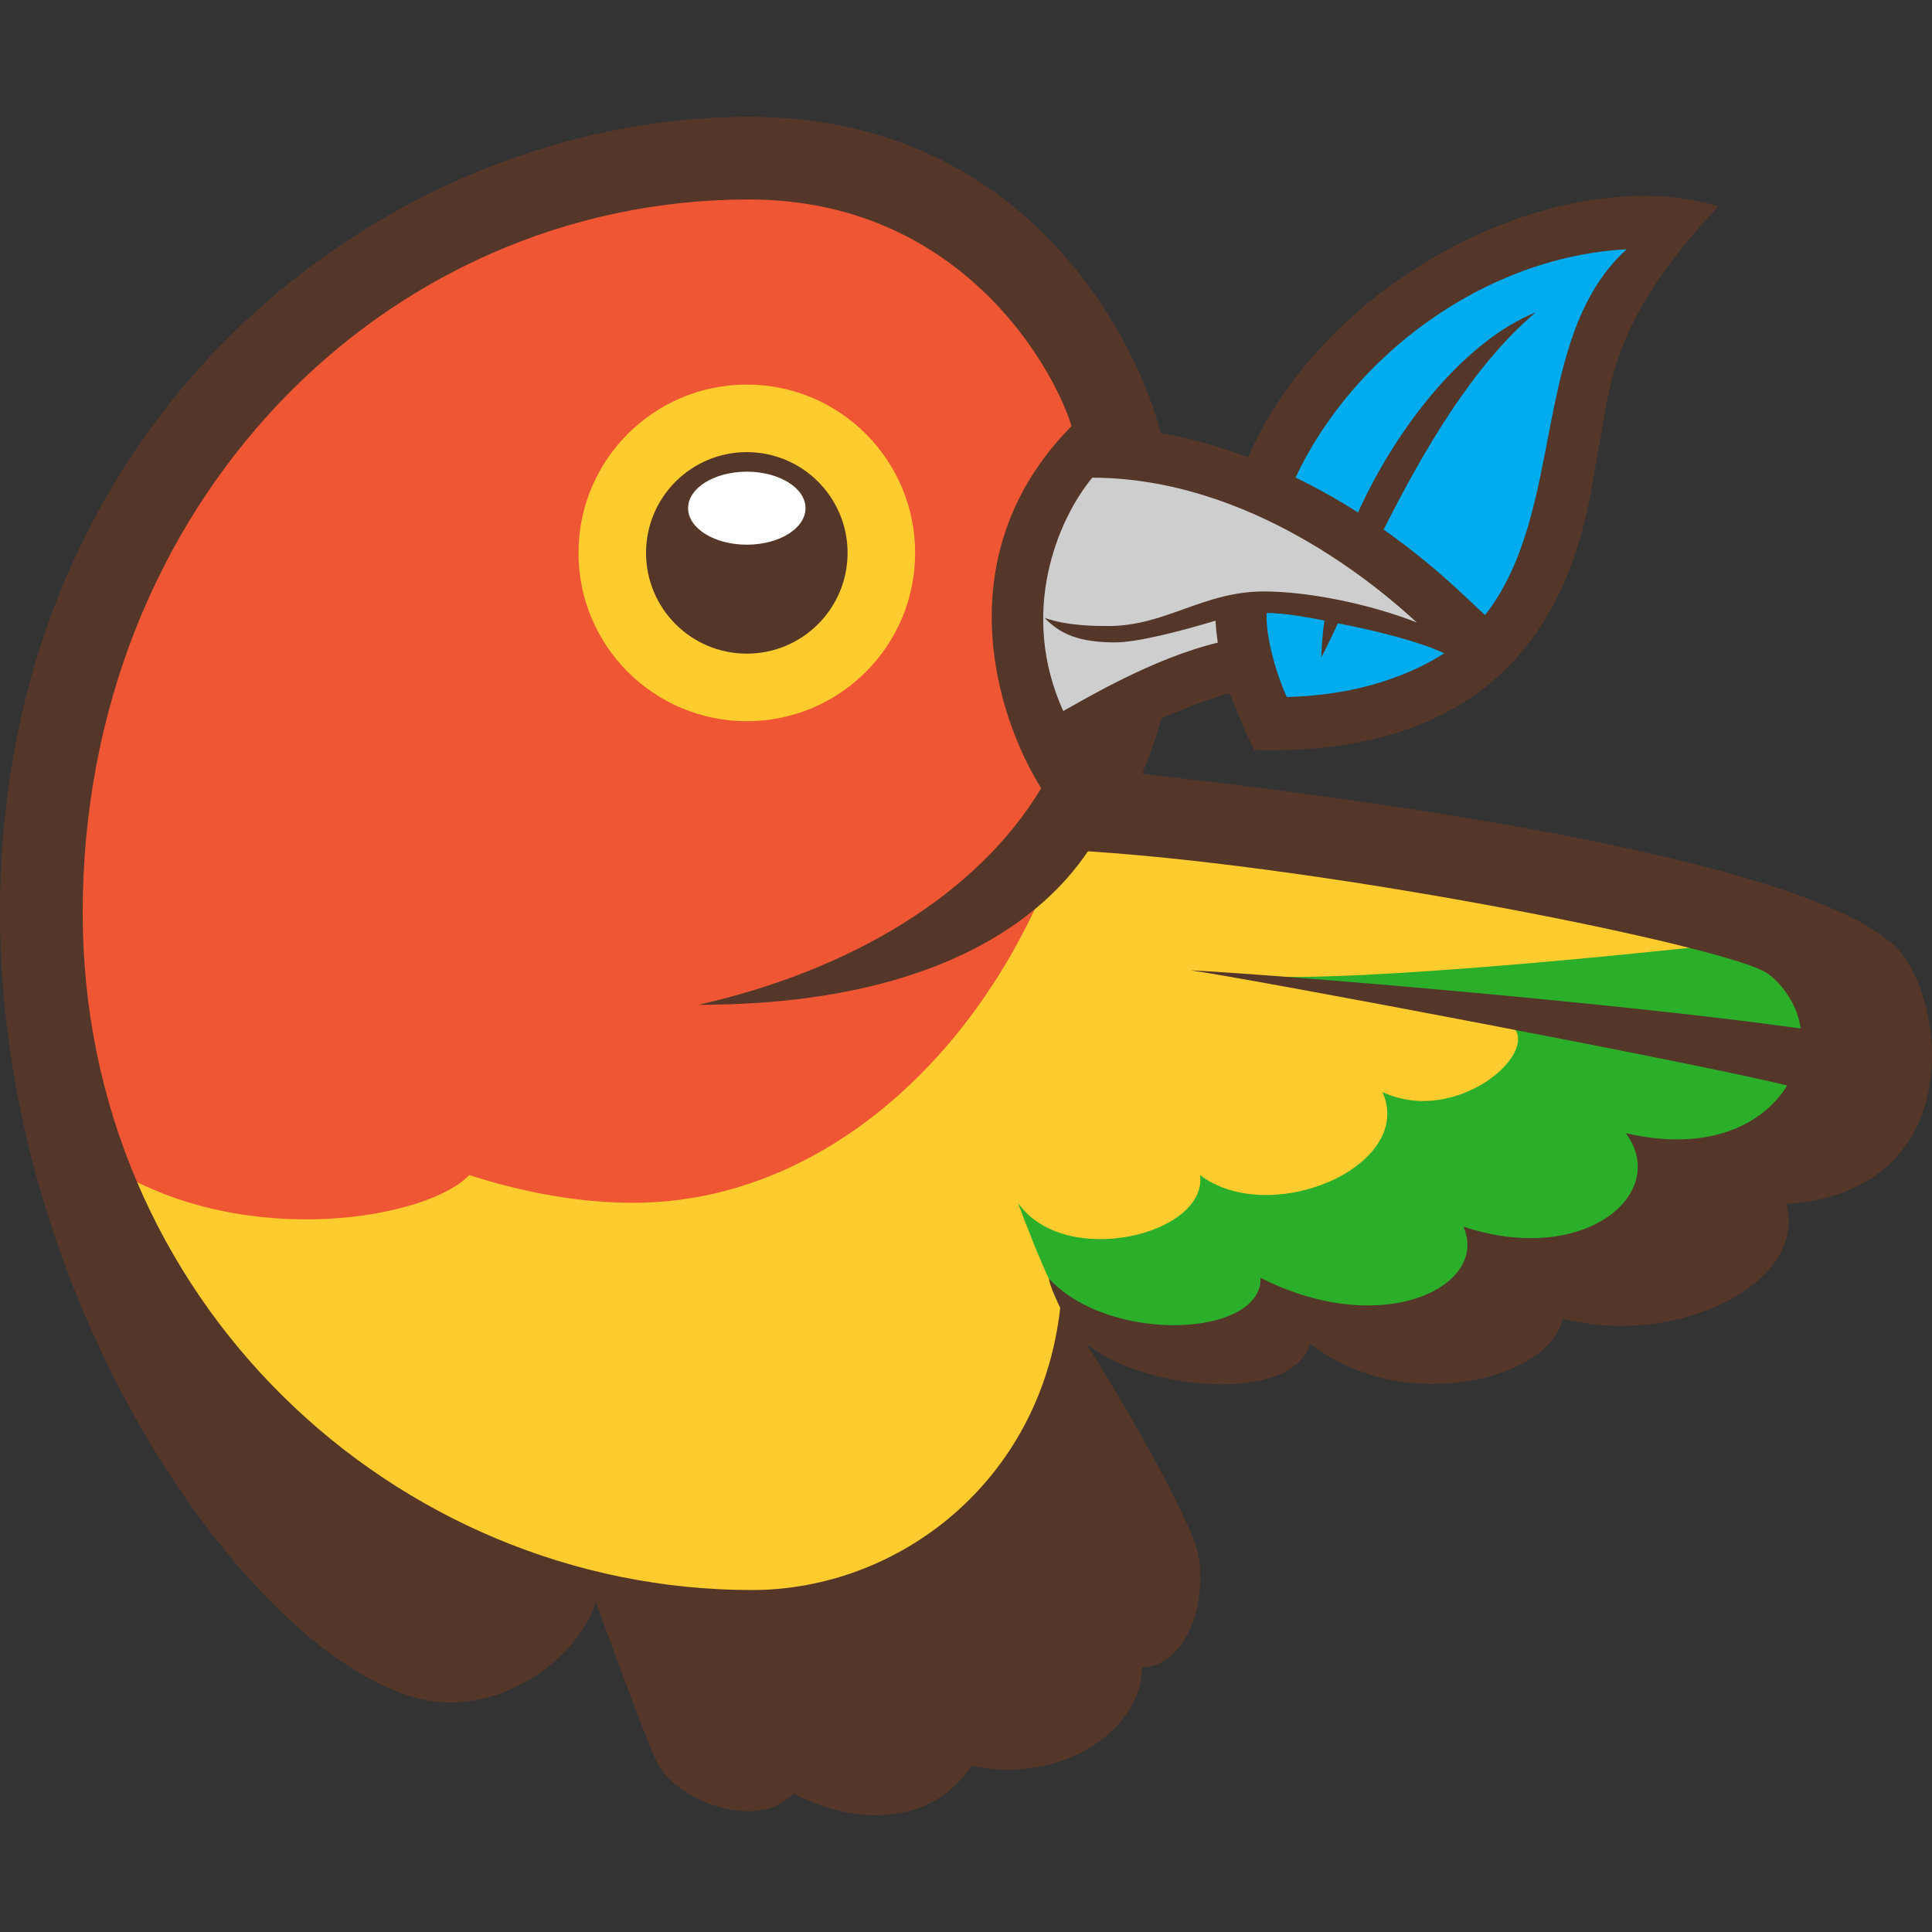 <?xml version="1.0" encoding="utf-8"?>
<!-- Generator: Adobe Illustrator 16.0.0, SVG Export Plug-In . SVG Version: 6.00 Build 0)  -->
<!DOCTYPE svg PUBLIC "-//W3C//DTD SVG 1.1//EN" "http://www.w3.org/Graphics/SVG/1.1/DTD/svg11.dtd">
<svg version="1.1" id="Layer_1" xmlns="http://www.w3.org/2000/svg" xmlns:xlink="http://www.w3.org/1999/xlink" x="0px" y="0px"
   width="512px" height="512px" viewBox="0 0 512 512" enable-background="new 0 0 512 512" xml:space="preserve">
<rect x="0" y="0" width="512" height="512" fill="#333333" stroke="none"/>
<g>
	<g id="leaf">
		<path fill="#00ACEE" d="M434.625,63.496c-67.822,0-118.399,71.68-95.018,123.167C435.596,186.664,396.518,98.058,434.625,63.496z"
			/>
	</g>
	<path id="body" fill="#FFCC2F" d="M456.534,256.992c0-22.79-108.627-34.129-169.139-37.663
		c-60.511-3.533-281.592,38.389-255.42,93.813c26.173,55.426,92.581,114.358,167.313,114.358c38.716,0,83.584-27.284,86.053-77.38
		C330.121,335.163,456.534,334.371,456.534,256.992z"/>
	<path id="wing_tip" fill="#2BAF2B" d="M400.981,272.143c7.02,7.104-15.222,26.295-34.606,17.262
		c8.731,19.688-29.676,36.064-48.336,22.026c1.998,15.865-36.122,24.996-48.285,7.292c3.136,8.441,5.757,14.898,8.229,20.209
		c-0.029-0.09-0.046-0.149-0.046-0.149c6.324,8.279,14.929,14.939,52.394,14.939c57.727,0,150.97-43.849,150.97-76.039
		c0-26.643-9.992-29.14-27.196-27.198c-17.208,1.942-107.17,11.291-126.306,7.534C338.182,260.229,390.54,270.259,400.981,272.143z"
		/>
	<path id="head" fill="#EF5734" d="M198.51,48.82c-110.382,0-221.179,109.721-168.451,261.056
		c35.817,21.53,83.576,12.995,94.278,1.532c16.178,5.171,30.612,7.347,43.513,7.347c67.047,0,124.34-71.235,124.34-160.257
		C292.189,67.196,231.93,48.82,198.51,48.82z"/>
	<path id="eye_rim" fill="#FFCC2F" d="M153.308,146.522c0,24.632,19.969,44.603,44.603,44.603c24.633,0,44.603-19.971,44.603-44.603
		c0-24.633-19.97-44.603-44.603-44.603C173.277,101.92,153.308,121.89,153.308,146.522z"/>
	<path id="eye" fill="#543729" d="M171.207,146.522c0,14.747,11.956,26.704,26.704,26.704c14.748,0,26.703-11.957,26.703-26.704
		c0-14.748-11.955-26.704-26.703-26.704C183.163,119.819,171.207,131.774,171.207,146.522z"/>
	<ellipse id="pupil_highlight" fill="#FFFFFF" cx="197.91" cy="134.674" rx="15.56" ry="9.675"/>
	<path id="beak" fill="#CECECE" d="M289.401,123.675c-20.275,11.807-19.604,50.03-10.595,68.681
		c17.445-6.466,41.752-19.291,45.527-21.585c3.773-2.293-2.088-10.989,12.559-10.989c20.315,0,38.684,6.348,43.956,8.634
		C377.511,161.547,335.758,123.675,289.401,123.675z"/>
	<path id="outline" fill="#543729" d="M502.214,250.797c-26.335-25.305-158.017-41.1-199.568-45.698
		c2.014-4.754,3.726-9.669,5.142-14.731c5.665-2.481,11.776-4.789,18.101-6.716c0.77,2.272,4.397,10.98,6.465,15.112
		c83.553,2.305,87.844-62.09,91.24-79.732c3.323-17.25,3.154-33.917,31.812-64.388C412.709,42.201,351.31,73.928,330.742,121.15
		c-7.728-2.896-15.474-5.035-23.136-6.357c-5.488-22.146-34.077-83.845-109.097-83.845c-48.585,0-97.581,20.063-134.421,55.045
		c-19.852,18.85-35.445,41.234-46.344,66.53C5.97,179.851,0,209.94,0,241.957C0,353.462,76.126,451.18,119.139,451.18
		c18.784,0,34.943-14.067,38.736-26.675c3.181,8.645,12.938,35.522,16.142,42.364c4.737,10.117,26.642,18.872,36.229,8.373
		c12.326,6.849,34.943,10.973,47.27-7.289c23.739,5.022,44.728-9.135,45.184-26.026c11.649-0.622,17.363-16.978,14.819-30.001
		c-1.875-9.591-21.904-44-29.719-55.877c15.468,12.58,54.644,16.142,59.401,0.008c24.936,19.571,63.797,9.301,66.879-6.619
		c30.301,7.874,65.054-9.417,59.348-30.359C522.102,315.711,515.872,263.921,502.214,250.797z M375.456,164.958
		c-12.821-5.033-29.084-8.217-40.482-8.217c-16.164,0-26.009,9.16-41.218,9.16c-3.193,0-10.812,0.016-16.926-2.162
		c4.021,4.217,9.025,6.505,18.725,6.505c5.793,0,17.263-2.958,26.553-5.752c0.129,1.956,0.334,3.898,0.61,5.826
		c-17.402,4.161-35.664,15.231-40.949,18.105c-11.755-25.958-1.65-50.505,7.697-61.837
		C331.331,126.686,365.144,155.433,375.456,164.958z M393.557,163.001l-6.406-5.979c-6.575-6.159-13.43-11.731-20.469-16.678
		c10.483-20.801,23.658-43.514,40.298-57.565c-18.314,7.381-36.397,29.445-47.089,53.03c-5.448-3.464-10.98-6.554-16.561-9.255
		c14.913-31.834,49.568-58.42,87.762-60.497C405.509,89.257,415.114,135.563,393.557,163.001z M341.006,184.7
		c-2.821-6.114-5.677-16.27-5.328-22.239c4.753-0.112,13.868,1.67,15.335,2.016c-0.557,2.803-0.855,8.944-0.866,9.739
		c0.903-1.556,3.41-6.922,4.43-9.029c9.127,1.744,21.126,4.659,28.161,7.938C374.478,178.473,360.439,184.293,341.006,184.7z
		 M283.971,112.911c-33.381,33.832-20.199,76.63-8.046,95.976c-17.29,28.761-51.28,48.437-90.765,57.389
		c44.328,0,70.397-11.409,85.563-22.586c9.677-7.131,14.928-14.17,17.608-18.088c65.72,4.251,169.783,25.423,179.935,32.281
		c4.074,2.753,8.278,8.842,8.895,14.668c-49.387-6.914-138.407-14.188-161.719-15.424c16.549,2.347,137.241,25.202,158.163,30.552
		c-6.368,10.384-20.872,17.715-42.733,12.621c11.812,16.093-11.125,35.399-43.071,24.766c7.032,15.799-21.413,30.021-53.741,13.555
		c0.411,15.805-40.105,17.626-56.123,0.162c0.306,2.082,2.207,6.066,3.028,7.809c-5.162,46.15-42.961,74.783-81.677,74.783
		c-94.794,0-177.375-76.989-177.375-179.417c0-108.292,80.03-189.096,176.597-189.096
		C253.842,52.861,278.836,96.412,283.971,112.911z"/>
</g>
</svg>
